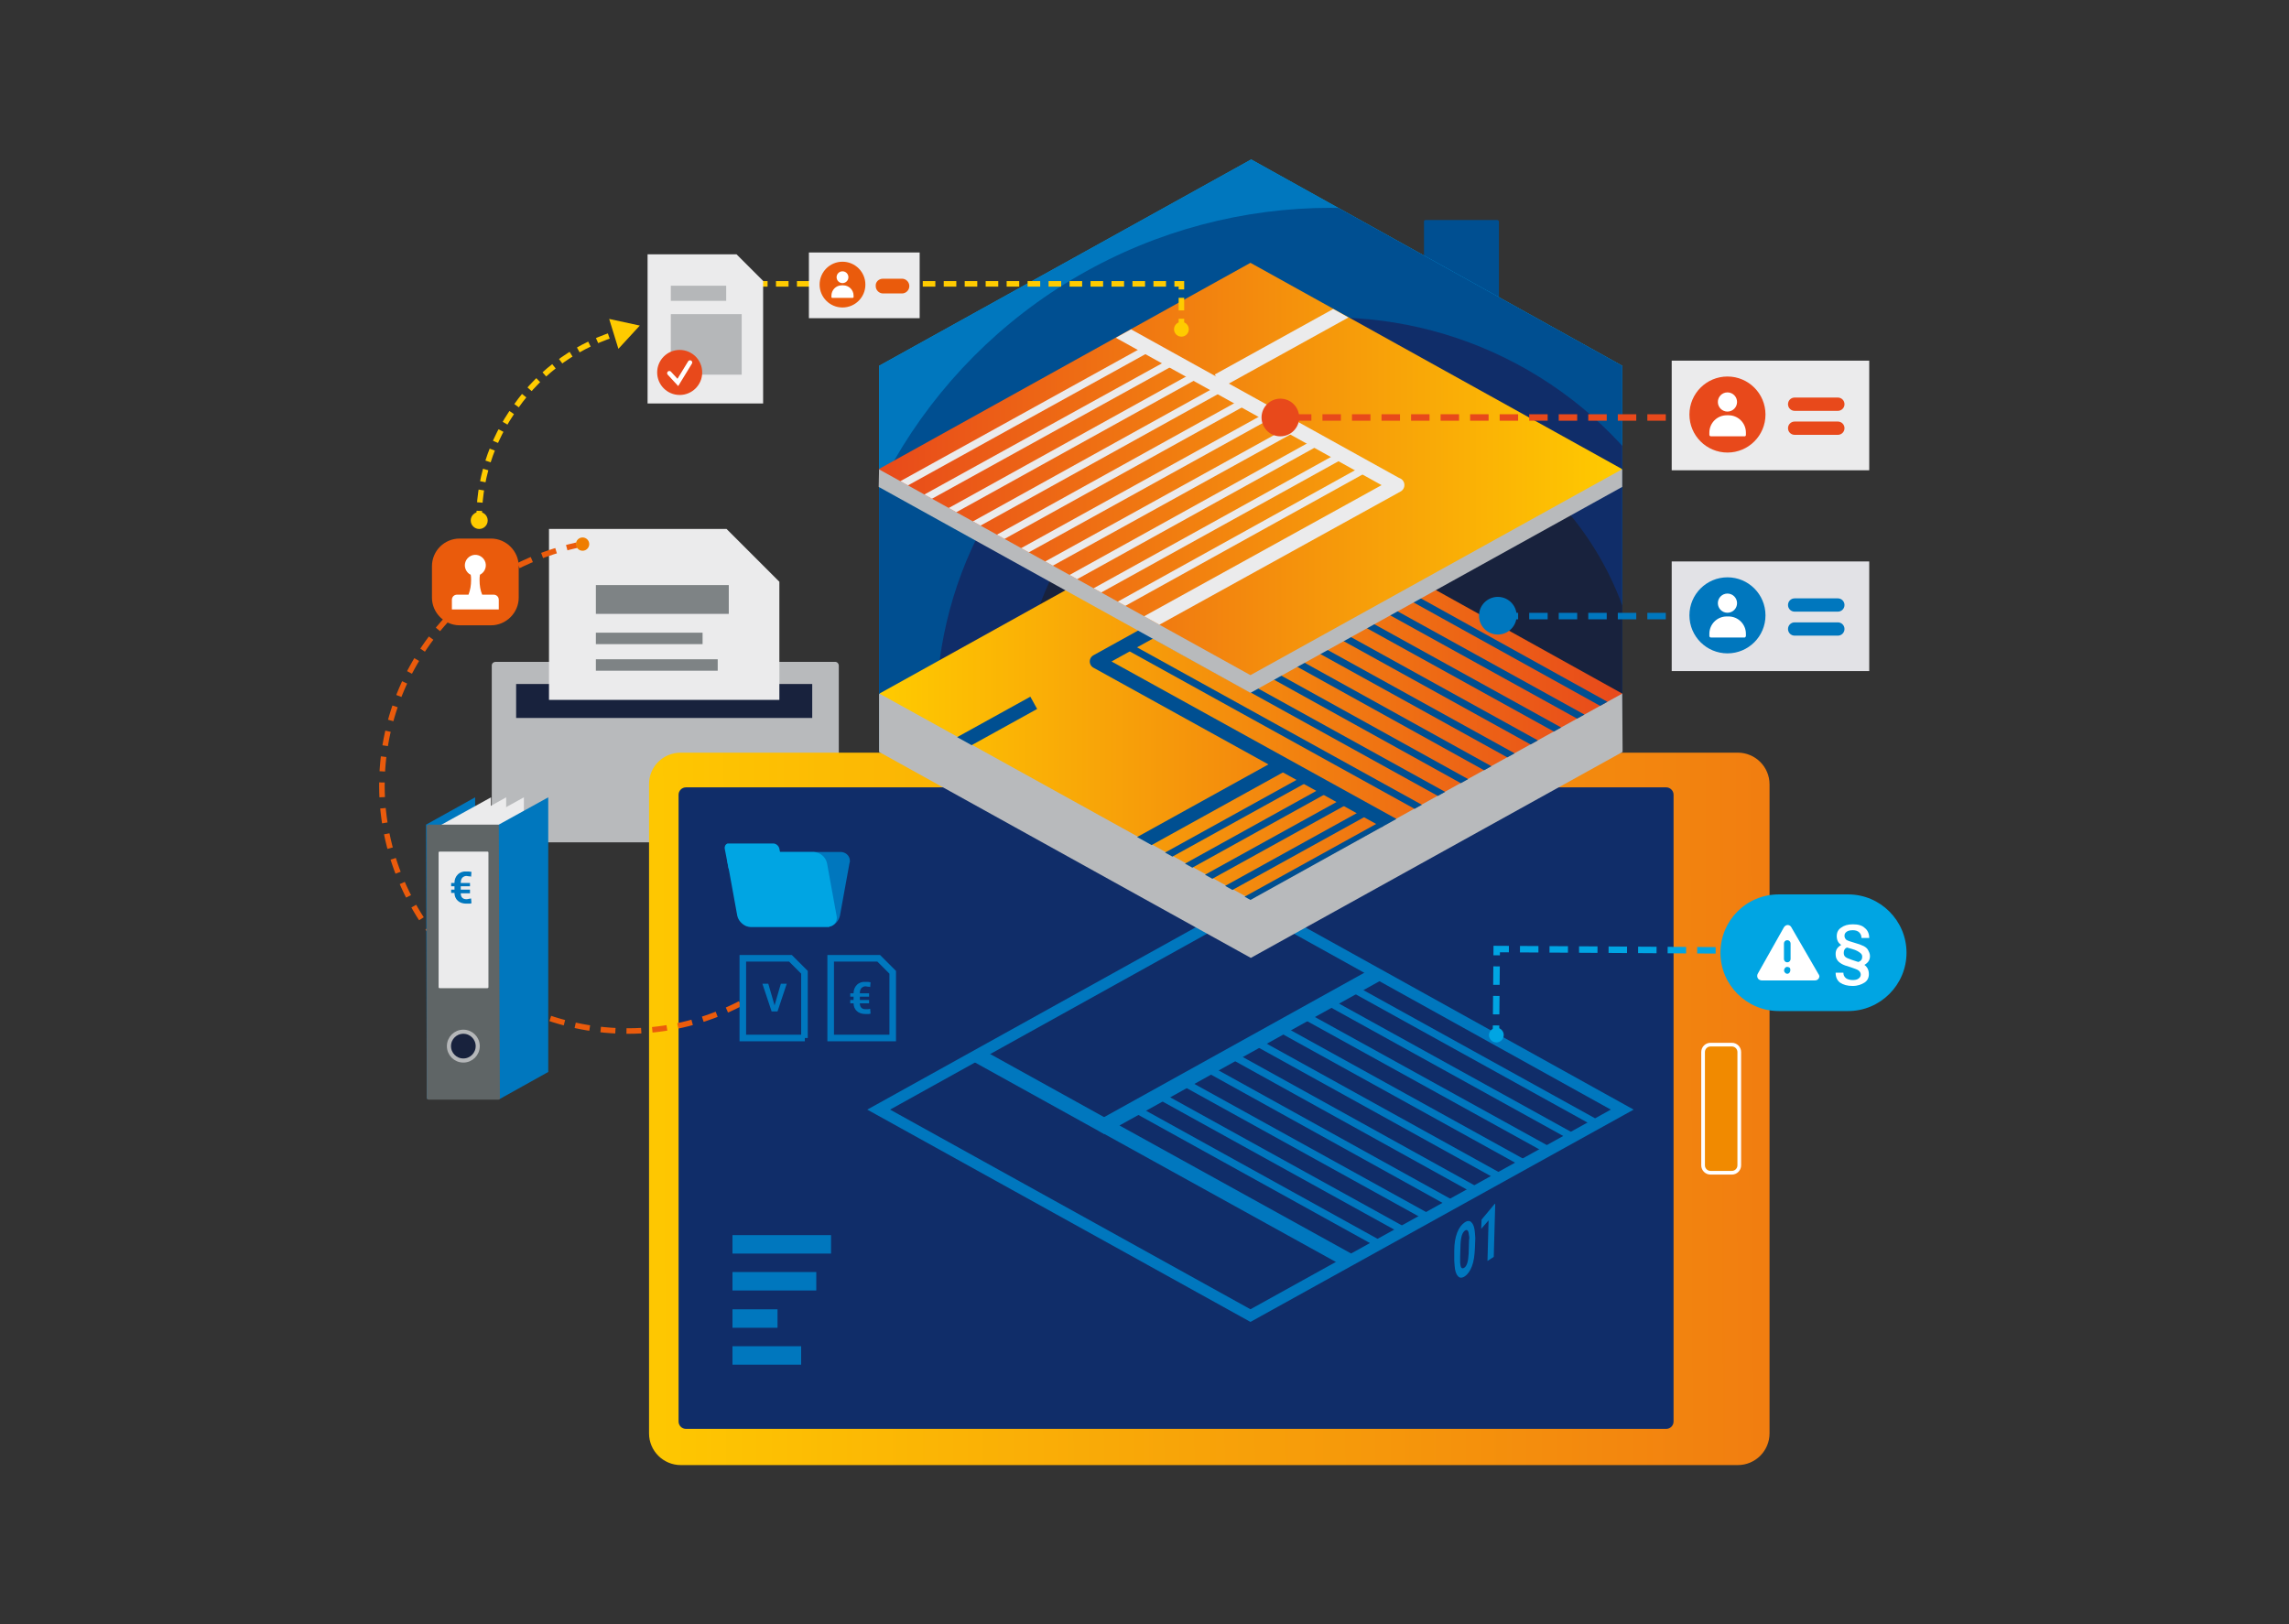 <?xml version="1.0" encoding="UTF-8"?>
<svg xmlns="http://www.w3.org/2000/svg" xmlns:xlink="http://www.w3.org/1999/xlink" version="1.1" id="Ebene_1" x="0px" y="0px" viewBox="0 0 620 440" style="enable-background:new 0 0 620 440;" xml:space="preserve">
<rect x="0" y="0" width="620" height="440" fill="#333333" stroke="none"/>
<style type="text/css">
	.st0{fill:#B8BABC;}
	.st1{fill:#18223D;}
	.st2{fill:#EBEBEC;}
	.st3{fill:#004F91;}
	.st4{clip-path:url(#SVGID_2_);}
	.st5{fill:#00A5E3;}
	.st6{fill:#0077BE;}
	.st7{fill:#102D69;}
	.st8{fill:url(#SVGID_3_);}
	.st9{fill:#F18A00;stroke:#FFFFFF;}
	.st10{clip-path:url(#SVGID_5_);}
	.st11{fill:none;stroke:#0077BE;stroke-width:4;stroke-linecap:round;stroke-linejoin:round;}
	.st12{fill:none;stroke:#0077BE;stroke-width:4;}
	.st13{fill:none;stroke:#0077BE;stroke-width:2;}
	.st14{fill:none;stroke:#0077BE;stroke-width:3;}
	.st15{fill:#FFCB00;}
	.st16{fill:none;stroke:#FFCB00;stroke-width:1.5;stroke-miterlimit:10;stroke-dasharray:3.408,2.272;}
	.st17{fill:url(#SVGID_6_);}
	.st18{clip-path:url(#SVGID_8_);}
	.st19{fill:none;stroke:#004F91;stroke-width:3.847;stroke-linecap:round;stroke-linejoin:round;}
	.st20{fill:none;stroke:#004F91;stroke-width:3.847;}
	.st21{fill:none;stroke:#004F91;stroke-width:1.923;}
	.st22{fill:none;stroke:#004F91;stroke-width:3.8;}
	.st23{fill:url(#SVGID_9_);}
	.st24{clip-path:url(#SVGID_11_);}
	.st25{fill:none;stroke:#EBEBEC;stroke-width:4;stroke-linecap:round;stroke-linejoin:round;}
	.st26{fill:none;stroke:#EBEBEC;stroke-width:4;}
	.st27{fill:none;stroke:#EBEBEC;stroke-width:2;}
	.st28{fill:none;stroke:#0077BE;stroke-width:1.75;stroke-miterlimit:10;stroke-dasharray:5,3;}
	.st29{fill:#E2E2E6;}
	.st30{fill:#FFFFFF;}
	.st31{fill:#7E8385;}
	.st32{fill:none;stroke:#00A5E3;stroke-width:1.75;stroke-miterlimit:10;stroke-dasharray:5,3;}
	.st33{enable-background:new    ;}
	.st34{fill:none;stroke:#EA5B0C;stroke-width:1.5;stroke-miterlimit:10;stroke-dasharray:4,3;}
	.st35{fill:#EF7D00;}
	.st36{fill:#EA5B0C;}
	.st37{fill:none;stroke:#0077BE;stroke-width:1.783;}
	.st38{fill:#B5B7B9;}
	.st39{fill:#5F6566;}
	.st40{fill:#18223D;stroke:#B5B7B9;stroke-width:1.11;}
	.st41{fill:none;stroke:#E8491B;stroke-width:1.75;stroke-miterlimit:10;stroke-dasharray:5,3;}
	.st42{fill:#E8491B;}
	.st43{fill:none;stroke:#FFFFFF;stroke-width:1.197;stroke-linecap:round;}
</style>
<g id="Ebene_4">
	<path class="st0" d="M134.2,179.3h92c0.6,0,1,0.5,1,1v46.9c0,0.6-0.5,1-1,1h-92c-0.6,0-1-0.5-1-1v-46.9   C133.2,179.7,133.7,179.3,134.2,179.3z"></path>
	<rect x="139.8" y="185.3" class="st1" width="80.2" height="9.2"></rect>
	<path class="st2" d="M211.1,189.6h-62.4v-46.3h48.1l14.3,14.3L211.1,189.6z"></path>
	<path class="st3" d="M386.2,59.6h19.3c0.3,0,0.5,0.2,0.5,0.5V89c0,0.3-0.2,0.5-0.5,0.5h-19.3c-0.3,0-0.5-0.2-0.5-0.5V60.1   C385.6,59.8,385.9,59.6,386.2,59.6z"></path>
	<g>
		<g>
			<g>
				<defs>
					<polygon id="SVGID_1_" points="439.4,228.9 238.1,228.9 238.1,99.1 338.9,43.2 439.4,99.1      "></polygon>
				</defs>
				<clipPath id="SVGID_2_">
					<use xlink:href="#SVGID_1_" style="overflow:visible;"></use>
				</clipPath>
				<g class="st4">
					<ellipse class="st5" cx="360.5" cy="192.9" rx="187.8" ry="187.8"></ellipse>
					<ellipse class="st6" cx="360.5" cy="192.9" rx="160.6" ry="160.7"></ellipse>
					<ellipse class="st3" cx="360.5" cy="192.9" rx="136.5" ry="136.6"></ellipse>
					<ellipse class="st7" cx="360.5" cy="192.9" rx="106.9" ry="106.9"></ellipse>
					<ellipse class="st1" cx="360.5" cy="192.9" rx="84" ry="84"></ellipse>
				</g>
			</g>
		</g>
	</g>
	
		<linearGradient id="SVGID_3_" gradientUnits="userSpaceOnUse" x1="161.592" y1="-497.011" x2="693.373" y2="-495.054" gradientTransform="matrix(1 0 0 -1 0 -196)">
		<stop offset="0" style="stop-color:#FFCB00"></stop>
		<stop offset="1" style="stop-color:#E8491B"></stop>
	</linearGradient>
	<path class="st8" d="M184.4,203.9h286.3c4.7,0,8.6,3.8,8.6,8.6v175.8c0,4.7-3.8,8.6-8.6,8.6H184.4c-4.7,0-8.6-3.8-8.6-8.6V212.4   C175.8,207.7,179.6,203.9,184.4,203.9z"></path>
	<path class="st7" d="M185.8,213.3h265.5c1.1,0,2,0.9,2,2v169.8c0,1.1-0.9,2-2,2H185.8c-1.1,0-2-0.9-2-2V215.3   C183.8,214.2,184.7,213.3,185.8,213.3z"></path>
	<path class="st9" d="M463.3,283h5.8c1.1,0,2,0.9,2,2v30.7c0,1.1-0.9,2-2,2h-5.8c-1.1,0-2-0.9-2-2V285   C461.3,283.9,462.2,283,463.3,283z"></path>
	<g>
		<g>
			<g>
				<defs>
					<polygon id="SVGID_4_" points="338.7,356.4 439.4,300.6 338.7,244.7 238,300.6      "></polygon>
				</defs>
				<clipPath id="SVGID_5_">
					<use xlink:href="#SVGID_4_" style="overflow:visible;"></use>
				</clipPath>
				<g class="st10">
					<polyline class="st11" points="394.6,357.7 299.1,304.9 299.1,304.9 394.6,251.9      "></polyline>
					<line class="st12" x1="204.6" y1="252.6" x2="300.1" y2="305.5"></line>
					<line class="st13" x1="366.8" y1="268" x2="462.4" y2="320.9"></line>
					<line class="st13" x1="360.3" y1="271.7" x2="455.8" y2="324.5"></line>
					<line class="st13" x1="353.7" y1="275.3" x2="449.3" y2="328.1"></line>
					<line class="st13" x1="347.2" y1="278.9" x2="442.7" y2="331.7"></line>
					<line class="st13" x1="340.6" y1="282.5" x2="436.2" y2="335.4"></line>
					<line class="st13" x1="334.1" y1="286.1" x2="429.6" y2="339"></line>
					<line class="st13" x1="327.5" y1="289.7" x2="423" y2="342.6"></line>
					<line class="st13" x1="321" y1="293.4" x2="416.5" y2="346.2"></line>
					<line class="st13" x1="314.4" y1="297" x2="409.9" y2="349.8"></line>
					<line class="st13" x1="307.8" y1="300.6" x2="403.4" y2="353.5"></line>
				</g>
			</g>
		</g>
	</g>
	<polygon class="st14" points="338.7,356.4 439.4,300.6 338.7,244.7 238,300.6  "></polygon>
	<polygon class="st15" points="173.3,88.2 165,86.4 167.5,94.5  "></polygon>
	<path class="st16" d="M129.8,141.8c-0.3-11.3,3.2-22.4,9.9-31.6c6.9-9.9,17.1-17.1,28.8-20.3"></path>
	<circle class="st15" cx="129.8" cy="141" r="2.3"></circle>
	<polygon class="st0" points="338.8,259.5 238.1,203.7 238.1,188 439.4,187.9 439.5,203.7  "></polygon>
	
		<linearGradient id="SVGID_6_" gradientUnits="userSpaceOnUse" x1="238.2" y1="-383.8" x2="439.4" y2="-383.8" gradientTransform="matrix(1 0 0 -1 0 -196)">
		<stop offset="0" style="stop-color:#FFCB00"></stop>
		<stop offset="1" style="stop-color:#E8491B"></stop>
	</linearGradient>
	<polygon class="st17" points="338.8,243.6 238.2,187.9 338.8,132 439.4,187.9  "></polygon>
	<g>
		<g>
			<g>
				<defs>
					<polygon id="SVGID_7_" points="338.7,132.1 439.4,187.9 338.7,243.8 238,187.9      "></polygon>
				</defs>
				<clipPath id="SVGID_8_">
					<use xlink:href="#SVGID_7_" style="overflow:visible;"></use>
				</clipPath>
				<g class="st18">
					<polyline class="st19" points="389,230 297.1,179.2 297.1,179.2 389,128.3      "></polyline>
					<line class="st20" x1="251.8" y1="101.3" x2="343.7" y2="152.1"></line>
					<line class="st21" x1="362.3" y1="143.8" x2="454.1" y2="194.6"></line>
					<line class="st21" x1="356" y1="147.2" x2="447.8" y2="198.1"></line>
					<line class="st21" x1="349.6" y1="150.7" x2="441.5" y2="201.5"></line>
					<line class="st21" x1="343.3" y1="154.2" x2="435.2" y2="205"></line>
					<line class="st21" x1="337" y1="157.7" x2="428.9" y2="208.5"></line>
					<line class="st21" x1="330.7" y1="161.2" x2="422.6" y2="212"></line>
					<line class="st21" x1="324.4" y1="164.6" x2="416.3" y2="215.5"></line>
					<line class="st21" x1="318.1" y1="168.1" x2="410" y2="219"></line>
					<line class="st21" x1="311.8" y1="171.6" x2="403.7" y2="222.4"></line>
					<line class="st21" x1="305.5" y1="175.1" x2="397.4" y2="225.9"></line>
					<line class="st22" x1="256.2" y1="257.6" x2="348" y2="206.8"></line>
					<line class="st22" x1="188.1" y1="241.2" x2="280" y2="190.4"></line>
					<line class="st21" x1="262.5" y1="261.4" x2="354.4" y2="210.6"></line>
					<line class="st21" x1="268" y1="264.4" x2="359.9" y2="213.5"></line>
					<line class="st21" x1="273.5" y1="267.3" x2="365.4" y2="216.5"></line>
					<line class="st21" x1="279" y1="270.3" x2="370.9" y2="219.5"></line>
					<line class="st21" x1="282.5" y1="274.2" x2="374.4" y2="223.4"></line>
					<line class="st21" x1="288.1" y1="277.2" x2="379.9" y2="226.4"></line>
					<line class="st21" x1="293.6" y1="280.2" x2="385.5" y2="229.3"></line>
					<line class="st21" x1="299.1" y1="283.1" x2="391" y2="232.3"></line>
					<line class="st21" x1="304.6" y1="286.1" x2="396.5" y2="235.3"></line>
					<line class="st21" x1="309.6" y1="289.1" x2="401.5" y2="238.3"></line>
					<line class="st21" x1="315.2" y1="292.1" x2="407" y2="241.3"></line>
					<line class="st21" x1="320.7" y1="295.1" x2="412.6" y2="244.3"></line>
					<line class="st21" x1="326.2" y1="298.1" x2="418.1" y2="247.3"></line>
					<line class="st21" x1="331.7" y1="301.1" x2="423.6" y2="250.2"></line>
					<line class="st21" x1="337" y1="304.3" x2="428.9" y2="253.5"></line>
					<line class="st21" x1="342.5" y1="307.3" x2="434.4" y2="256.5"></line>
					<line class="st21" x1="348" y1="310.3" x2="439.9" y2="259.5"></line>
					<line class="st21" x1="353.5" y1="313.3" x2="445.4" y2="262.4"></line>
					<line class="st21" x1="359.1" y1="316.2" x2="450.9" y2="265.4"></line>
					<line class="st21" x1="254.5" y1="101.7" x2="346.4" y2="152.5"></line>
					<line class="st21" x1="260" y1="98.7" x2="351.9" y2="149.6"></line>
					<line class="st21" x1="265.3" y1="95.5" x2="357.1" y2="146.3"></line>
					<line class="st21" x1="270.8" y1="92.5" x2="362.7" y2="143.3"></line>
					<line class="st21" x1="276.3" y1="89.5" x2="368.2" y2="140.3"></line>
					<line class="st21" x1="281.8" y1="86.5" x2="373.7" y2="137.4"></line>
					<line class="st21" x1="287.3" y1="83.6" x2="379.2" y2="134.4"></line>
				</g>
			</g>
		</g>
	</g>
	<polygon class="st0" points="338.7,187.7 238,131.9 238.1,127.2 439.4,127.2 439.4,131.9  "></polygon>
	
		<linearGradient id="SVGID_9_" gradientUnits="userSpaceOnUse" x1="439.4" y1="-323.05" x2="237.345" y2="-323.05" gradientTransform="matrix(1 0 0 -1 0 -196)">
		<stop offset="0" style="stop-color:#FFCB00"></stop>
		<stop offset="1" style="stop-color:#E8491B"></stop>
	</linearGradient>
	<polygon class="st23" points="338.7,182.9 238,127.1 338.7,71.2 439.4,127.1  "></polygon>
	<g>
		<g>
			<g>
				<defs>
					<polygon id="SVGID_10_" points="338.7,182.9 238,127.1 338.7,71.3 439.4,127.1      "></polygon>
				</defs>
				<clipPath id="SVGID_11_">
					<use xlink:href="#SVGID_10_" style="overflow:visible;"></use>
				</clipPath>
				<g class="st24">
					<polyline class="st25" points="282.8,184.2 378.4,131.4 378.3,131.4 282.9,78.5      "></polyline>
					<line class="st26" x1="425.5" y1="50.4" x2="330" y2="103.2"></line>
					<line class="st27" x1="310.6" y1="94.6" x2="215.1" y2="147.4"></line>
					<line class="st27" x1="317.2" y1="98.2" x2="221.6" y2="151"></line>
					<line class="st27" x1="323.7" y1="101.8" x2="228.2" y2="154.7"></line>
					<line class="st27" x1="330.3" y1="105.4" x2="234.8" y2="158.3"></line>
					<line class="st27" x1="336.8" y1="109" x2="241.3" y2="161.9"></line>
					<line class="st27" x1="343.4" y1="112.7" x2="247.9" y2="165.5"></line>
					<line class="st27" x1="350" y1="116.3" x2="254.4" y2="169.1"></line>
					<line class="st27" x1="356.5" y1="119.9" x2="261" y2="172.8"></line>
					<line class="st27" x1="363.1" y1="123.5" x2="267.5" y2="176.4"></line>
					<line class="st27" x1="369.6" y1="127.1" x2="274.1" y2="180"></line>
				</g>
			</g>
		</g>
	</g>
	<line class="st28" x1="459.2" y1="166.9" x2="404.4" y2="166.9"></line>
	<path class="st6" d="M404.4,165c-1.1,0-2,0.9-2,2s0.9,2,2,2s2-0.9,2-2l0,0C406.4,165.9,405.5,165,404.4,165z"></path>
	<rect x="452.8" y="152.1" class="st29" width="53.5" height="29.7"></rect>
	<circle class="st6" cx="467.9" cy="166.7" r="10.3"></circle>
	<circle class="st30" cx="467.9" cy="163.4" r="2.6"></circle>
	<path class="st30" d="M472.9,172.3v-0.6c0-2.6-2.1-4.7-4.7-4.7h-0.5c-2.6,0-4.7,2.1-4.7,4.7v0.6c0,0.2,0.2,0.4,0.4,0.4l0,0h9.2   C472.7,172.6,472.9,172.5,472.9,172.3z"></path>
	<path class="st6" d="M486.1,162.1h11.7c1,0,1.8,0.8,1.8,1.8l0,0c0,1-0.8,1.8-1.8,1.8h-11.7c-1,0-1.8-0.8-1.8-1.8l0,0   C484.3,162.9,485.1,162.1,486.1,162.1z"></path>
	<path class="st6" d="M486.1,168.6h11.7c1,0,1.8,0.8,1.8,1.8l0,0c0,1-0.8,1.8-1.8,1.8h-11.7c-1,0-1.8-0.8-1.8-1.8l0,0   C484.3,169.4,485.1,168.6,486.1,168.6z"></path>
	<circle class="st6" cx="405.7" cy="166.8" r="5.1"></circle>
	<rect x="161.4" y="158.5" class="st31" width="36" height="7.8"></rect>
	<rect x="161.4" y="171.4" class="st31" width="28.9" height="3.1"></rect>
	<rect x="161.4" y="178.6" class="st31" width="33" height="3.1"></rect>
	<path class="st6" d="M223.9,251.1h-20.8c-1.3,0-2.5-1-2.5-2.4c0-0.2,0-0.4,0.1-0.6l2.6-14.3c0.4-1.7,1.8-2.9,3.6-3h20.8   c1.3,0,2.5,1,2.5,2.4c0,0.2,0,0.4-0.1,0.6l-2.6,14.3C227.1,249.8,225.7,251.1,223.9,251.1z"></path>
	<path class="st5" d="M224.1,251.1h-20.8c-1.7-0.1-3.2-1.3-3.6-3l-2.6-14.3c-0.3-1.3,0.5-2.6,1.8-2.9c0.2-0.1,0.4-0.1,0.7-0.1h20.8   c1.7,0.1,3.2,1.3,3.6,3l2.6,14.3c0.3,1.3-0.5,2.6-1.8,2.9C224.6,251.1,224.4,251.2,224.1,251.1z"></path>
	<path class="st5" d="M211,236.5h-12c-0.8,0-1.5-0.6-1.7-1.4l-1-5.2c-0.1-0.6,0.2-1.2,0.8-1.4c0.1,0,0.2,0,0.3,0h12   c0.8,0,1.5,0.6,1.7,1.4l1,5.2c0.1,0.6-0.2,1.2-0.8,1.4C211.2,236.5,211.1,236.5,211,236.5z"></path>
	<rect x="198.4" y="334.6" class="st6" width="26.7" height="5"></rect>
	<rect x="198.4" y="344.6" class="st6" width="22.7" height="5"></rect>
	<rect x="198.4" y="354.7" class="st6" width="12.2" height="5"></rect>
	<rect x="198.4" y="364.7" class="st6" width="18.6" height="5"></rect>
	<polyline class="st32" points="472.7,257.5 405.4,257.1 405.2,280.5  "></polyline>
	<path class="st5" d="M403.3,280.4c0,1.1,0.9,2,2,2s2-0.9,2-2s-0.9-2-2-2C404.2,278.5,403.3,279.4,403.3,280.4L403.3,280.4z"></path>
	<path class="st5" d="M481.8,242.3h18.8c8.7,0,15.8,7.1,15.8,15.8l0,0c0,8.7-7.1,15.8-15.8,15.8h-18.8c-8.7,0-15.8-7.1-15.8-15.8   l0,0C466,249.4,473,242.3,481.8,242.3z"></path>
	<g class="st33">
		<path class="st30" d="M506.5,259c0,1.1-0.5,1.8-1.5,2.4c0.8,0.6,1.2,1.4,1.2,2.5c0,1-0.4,1.8-1.2,2.3s-1.8,0.9-3.2,0.9    c-1.4,0-2.5-0.3-3.4-0.9c-0.8-0.6-1.2-1.5-1.2-2.7h2.1c0,0.6,0.2,1.1,0.7,1.5c0.4,0.3,1.1,0.5,1.8,0.5c0.7,0,1.2-0.1,1.6-0.4    s0.6-0.6,0.6-1.1c0-0.4-0.2-0.8-0.6-1.1c-0.4-0.3-1.1-0.5-2.2-0.9c-1.1-0.3-1.9-0.6-2.4-0.9s-1-0.7-1.2-1.1    c-0.3-0.4-0.4-1-0.4-1.6c0-1.1,0.5-1.8,1.5-2.4c-0.4-0.3-0.7-0.6-0.9-1s-0.3-0.9-0.3-1.4c0-1,0.4-1.8,1.2-2.3    c0.8-0.6,1.8-0.9,3.2-0.9c1.4,0,2.5,0.3,3.2,1c0.8,0.6,1.2,1.6,1.2,2.7h-2.1c0-0.6-0.2-1.1-0.6-1.5s-1-0.6-1.7-0.6    s-1.3,0.1-1.7,0.4c-0.4,0.3-0.6,0.6-0.6,1.1s0.2,0.8,0.5,1.1c0.3,0.2,1.1,0.5,2.2,0.8s1.9,0.6,2.5,0.9c0.6,0.3,1,0.7,1.2,1.1    S506.5,258.3,506.5,259z M501.7,257.1c-0.5-0.1-0.9-0.3-1.4-0.4c-0.6,0.2-0.9,0.7-0.9,1.4c0,0.5,0.1,0.8,0.4,1.1s0.9,0.5,1.7,0.8    l1.5,0.5l0.4,0.1c0.7-0.3,1-0.7,1-1.4c0-0.5-0.2-0.8-0.6-1.1S502.8,257.4,501.7,257.1z"></path>
	</g>
	<path class="st30" d="M492.5,263.8l-7.3-12.6c-0.3-0.6-1.1-0.8-1.6-0.4c-0.2,0.1-0.3,0.3-0.4,0.4l-7.1,12.6   c-0.3,0.6-0.1,1.3,0.4,1.6c0.2,0.1,0.4,0.2,0.6,0.2h14.5c0.7,0,1.2-0.5,1.2-1.2C492.7,264.1,492.6,263.9,492.5,263.8z"></path>
	<path class="st5" d="M484.7,263.5c-0.3,0.4-0.9,0.4-1.2,0l0,0c-0.4-0.4-0.3-0.9,0-1.3c0.4-0.4,0.9-0.3,1.3,0   C485,262.6,485,263.1,484.7,263.5z"></path>
	<path class="st5" d="M485,259.8c0,0.5-0.4,0.9-0.9,0.9s-0.9-0.4-0.9-0.9l0,0v-4.2c0-0.5,0.4-0.9,0.9-0.9s0.9,0.4,0.9,0.9l0,0V259.8   z"></path>
	<path class="st34" d="M200.5,271.9c-32.6,16.8-72.7,4.1-89.6-28.6s-4.1-72.7,28.6-89.6c5.3-2.7,10.9-4.7,16.7-6"></path>
	<circle class="st35" cx="157.8" cy="147.4" r="1.8"></circle>
	<path class="st36" d="M124.5,145.9h8.5c4.1,0,7.5,3.4,7.5,7.5v8.5c0,4.1-3.4,7.5-7.5,7.5h-8.5c-4.1,0-7.5-3.4-7.5-7.5v-8.5   C117,149.2,120.4,145.9,124.5,145.9z"></path>
	<path class="st30" d="M133.7,161.1h-3.1c-0.5-1.2-0.7-2.5-0.7-3.9c0-0.5,0-1,0.1-1.5c1.4-0.7,2-2.4,1.3-3.8c-0.7-1.4-2.4-2-3.8-1.3   c-1.4,0.7-2,2.4-1.3,3.8c0.3,0.6,0.8,1.1,1.3,1.3c0.1,0.5,0.1,1,0.1,1.5c0,1.3-0.2,2.6-0.7,3.9h-3.1c-0.8,0-1.4,0.6-1.4,1.4v2.6   h12.7v-2.6C135.1,161.7,134.5,161.1,133.7,161.1L133.7,161.1z"></path>
	<path class="st37" d="M218,281.2h-16.8v-21.6h12.9l3.8,3.8v17.8L218,281.2L218,281.2z"></path>
	<path class="st6" d="M209.7,272l0.1,0.4l0,0l0.1-0.4l1.6-5.5h1.6l-2.5,7.5H209l-2.5-7.5h1.6L209.7,272z"></path>
	<g class="st33">
		<path class="st6" d="M396.7,345.8c-0.8,0.5-1.4,0.4-1.8-0.1c-0.5-0.5-0.8-1.4-0.9-2.8c0-0.5-0.1-0.9-0.1-1.4l0-2.7    c0-2,0.3-3.6,0.8-4.9c0.5-1.3,1.2-2.2,2.1-2.8c0.8-0.5,1.4-0.4,1.8,0.1c0.5,0.5,0.8,1.4,0.9,2.8c0,0.5,0.1,0.9,0.1,1.4l-0.1,2.7    c-0.1,2-0.3,3.6-0.8,4.9S397.6,345.2,396.7,345.8z M397.9,334.7c-0.1-1.2-0.4-1.7-1-1.4c-0.8,0.5-1.2,1.7-1.3,3.8l-0.1,3.3    c0,0.7,0,1.3,0,1.7c0.1,1.3,0.4,1.7,1,1.4c0.8-0.4,1.2-1.7,1.3-3.9l0.1-3.5C398,335.6,398,335.1,397.9,334.7z"></path>
		<path class="st6" d="M404.6,340.5l-1.7,1.1l0.3-11l-2,2.3l0.1-2.5l3.5-4.2l0.2-0.1L404.6,340.5z"></path>
	</g>
	<polyline class="st16" points="204.5,76.9 320,76.9 320,87.4  "></polyline>
	<circle class="st15" cx="320" cy="89.2" r="2"></circle>
	<rect x="219.1" y="68.4" class="st2" width="30" height="17.8"></rect>
	<circle class="st36" cx="228.2" cy="77.1" r="6.2"></circle>
	<circle class="st30" cx="228.2" cy="75.1" r="1.6"></circle>
	<path class="st30" d="M231.2,80.5v-0.4c0-1.6-1.3-2.8-2.8-2.8H228c-1.6,0-2.8,1.3-2.8,2.8l0,0v0.4c0,0.1,0.1,0.2,0.2,0.2l0,0h5.5   C231.1,80.7,231.2,80.6,231.2,80.5z"></path>
	<path class="st36" d="M239.2,75.5h5.1c1.1,0,2,0.9,2,2l0,0c0,1.1-0.9,2-2,2h-5.1c-1.1,0-2-0.9-2-2l0,0   C237.1,76.4,238,75.5,239.2,75.5z"></path>
	<path class="st2" d="M206.7,109.3h-31.3V68.9h24.1l7.2,7.2V109.3z"></path>
	<rect x="181.7" y="77.4" class="st38" width="15" height="4.1"></rect>
	<rect x="181.7" y="85.1" class="st38" width="19.2" height="16.4"></rect>
	<polygon class="st6" points="128.7,216 115.4,223.4 115.6,297.7 128.7,290.4  "></polygon>
	<polygon class="st2" points="133,216 119.6,223.4 119.9,297.7 133,290.4  "></polygon>
	<polygon class="st2" points="137.1,216 123.8,223.4 124,297.7 137.1,290.4  "></polygon>
	<polygon class="st2" points="141.9,216 128.5,223.4 128.8,297.7 141.9,290.4  "></polygon>
	<path class="st39" d="M116.1,223.4H135c0.3,0,0.5,0.2,0.5,0.5v73.5c0,0.3-0.2,0.5-0.5,0.5h-18.9c-0.3,0-0.5-0.2-0.5-0.5v-73.5   C115.6,223.6,115.8,223.4,116.1,223.4z"></path>
	<path class="st2" d="M119.1,230.7H132c0.2,0,0.3,0.1,0.3,0.3v36.4c0,0.2-0.1,0.3-0.3,0.3h-12.9c-0.2,0-0.3-0.1-0.3-0.3V231   C118.8,230.8,118.9,230.7,119.1,230.7z"></path>
	<circle class="st40" cx="125.5" cy="283.4" r="3.9"></circle>
	<polygon class="st6" points="148.5,216 135.1,223.4 135.4,297.7 148.5,290.4  "></polygon>
	<path class="st6" d="M127.3,242h-2.5l0,0c0,0.4,0.1,0.9,0.4,1.2s0.7,0.4,1.1,0.4c0.2,0,0.4,0,0.7-0.1c0.2,0,0.4-0.1,0.6-0.1   l0.1,1.3c-0.2,0.1-0.5,0.1-0.7,0.1s-0.5,0-0.7,0c-0.8,0-1.7-0.2-2.3-0.8c-0.6-0.5-0.9-1.3-0.9-2.1l0,0h-0.9V241h0.9v-0.9h-0.9v-0.9   h0.9v-0.1c0-0.8,0.3-1.6,0.9-2.2c0.6-0.6,1.5-0.9,2.3-0.8c0.2,0,0.5,0,0.7,0s0.5,0.1,0.7,0.1l-0.1,1.3c-0.2-0.1-0.4-0.1-0.6-0.1   s-0.4-0.1-0.7-0.1c-0.4,0-0.8,0.2-1.1,0.5c-0.3,0.4-0.4,0.8-0.4,1.3v0.1h2.5v0.9h-2.5v0.9h2.5V242z"></path>
	<path class="st37" d="M241.8,281.2H225v-21.6h13l3.8,3.8V281.2z"></path>
	<path class="st6" d="M235.4,271.8h-2.5l0,0c0,0.4,0.1,0.9,0.4,1.2c0.3,0.3,0.7,0.4,1.1,0.4c0.2,0,0.4,0,0.7,0   c0.2,0,0.4-0.1,0.6-0.1l0.1,1.3c-0.2,0.1-0.5,0.1-0.7,0.1s-0.5,0-0.7,0c-0.8,0-1.7-0.2-2.3-0.8c-0.6-0.5-0.9-1.3-0.9-2.1l0,0h-0.9   v-0.9h0.9V270h-0.9v-0.9h0.9V269c0-0.8,0.3-1.6,0.9-2.2c0.6-0.6,1.5-0.9,2.3-0.8c0.2,0,0.5,0,0.7,0s0.5,0.1,0.7,0.1l-0.1,1.3   c-0.2-0.1-0.4-0.1-0.6-0.1c-0.2,0-0.4-0.1-0.7-0.1c-0.4,0-0.8,0.2-1.1,0.5c-0.3,0.4-0.4,0.8-0.4,1.3v0.1h2.5v0.9h-2.5v0.9h2.5   V271.8z"></path>
	<line class="st41" x1="459.2" y1="113.1" x2="344.6" y2="113.1"></line>
	<path class="st42" d="M344.6,111.1c-1.1,0-2,0.9-2,2s0.9,2,2,2s2-0.9,2-2l0,0C346.5,112,345.7,111.1,344.6,111.1L344.6,111.1z"></path>
	<circle class="st42" cx="346.8" cy="113.1" r="5.1"></circle>
	<rect x="452.8" y="97.7" class="st2" width="53.5" height="29.7"></rect>
	<circle class="st42" cx="467.9" cy="112.3" r="10.3"></circle>
	<circle class="st30" cx="467.9" cy="108.9" r="2.6"></circle>
	<path class="st30" d="M472.9,117.8v-0.6c0-2.6-2.1-4.7-4.7-4.7h-0.5c-2.6,0-4.7,2.1-4.7,4.7v0.6c0,0.2,0.2,0.4,0.4,0.4l0,0h9.2   C472.7,118.2,472.9,118.1,472.9,117.8L472.9,117.8z"></path>
	<path class="st42" d="M486.1,107.7h11.7c1,0,1.8,0.8,1.8,1.8l0,0c0,1-0.8,1.8-1.8,1.8h-11.7c-1,0-1.8-0.8-1.8-1.8l0,0   C484.3,108.5,485.1,107.7,486.1,107.7z"></path>
	<path class="st42" d="M486.1,114.2h11.7c1,0,1.8,0.8,1.8,1.8l0,0c0,1-0.8,1.8-1.8,1.8h-11.7c-1,0-1.8-0.8-1.8-1.8l0,0   C484.3,115,485.1,114.2,486.1,114.2z"></path>
	<circle class="st42" cx="184.1" cy="100.9" r="6.1"></circle>
	<polyline class="st43" points="186.9,98.2 183.6,103.6 181.3,101.1  "></polyline>
</g>
</svg>
